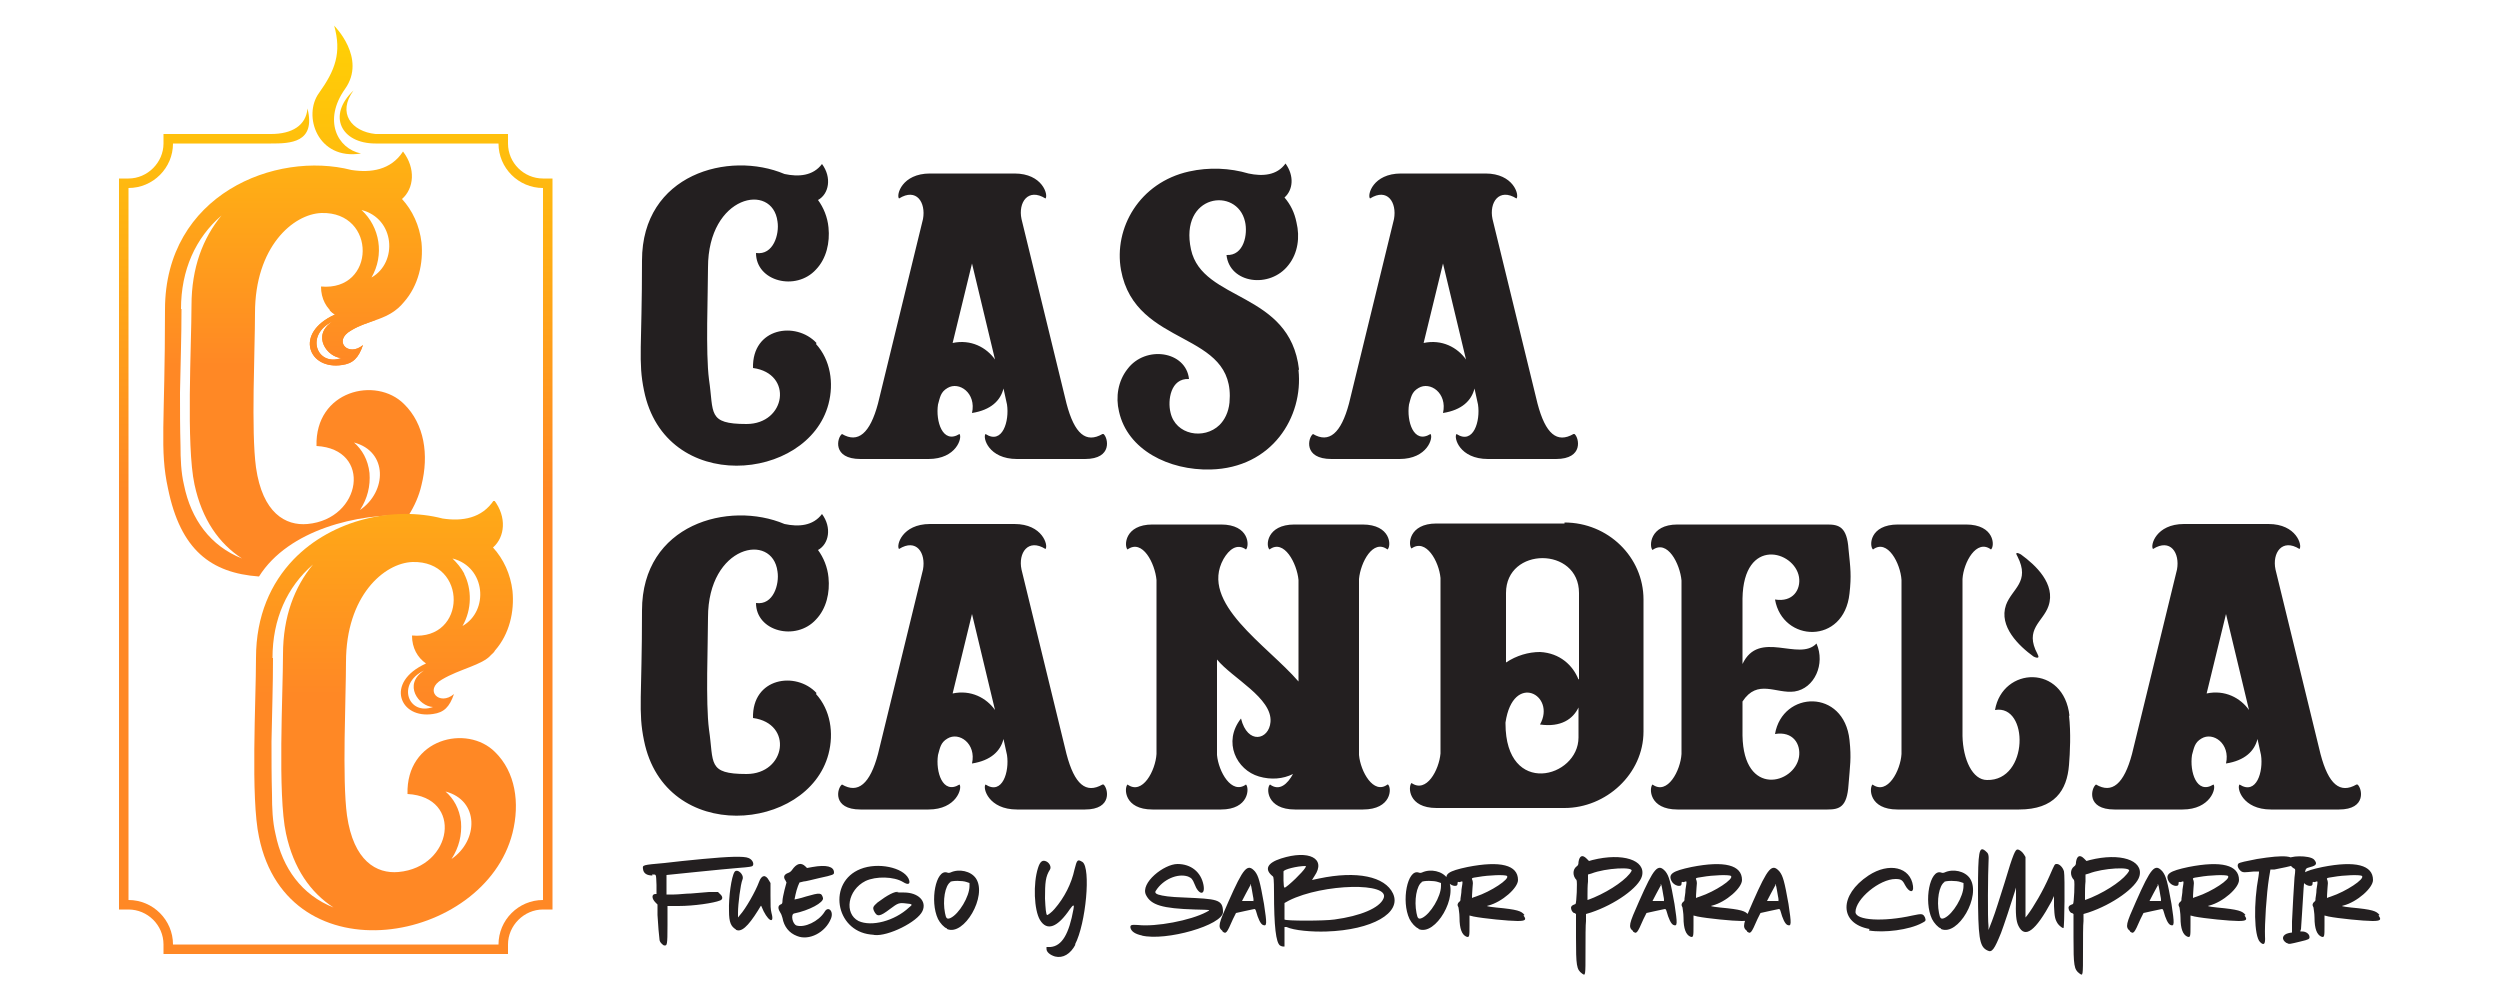<?xml version="1.0" encoding="UTF-8"?>
<svg xmlns="http://www.w3.org/2000/svg" xmlns:xlink="http://www.w3.org/1999/xlink" version="1.1" viewBox="0 0 500 200">
  <defs>
    <style>
      .cls-1 {
        fill: #231f20;
      }

      .cls-2 {
        clip-path: url(#clippath-1);
      }

      .cls-3 {
        clip-path: url(#clippath-3);
      }

      .cls-4 {
        clip-path: url(#clippath-2);
      }

      .cls-5 {
        clip-rule: evenodd;
        fill: none;
      }

      .cls-6 {
        fill: url(#Degradado_sin_nombre_4-2);
      }

      .cls-7 {
        fill: url(#Degradado_sin_nombre_4-4);
      }

      .cls-8 {
        fill: url(#Degradado_sin_nombre_4-3);
      }

      .cls-9 {
        fill: url(#Degradado_sin_nombre_4);
      }

      .cls-10 {
        clip-path: url(#clippath);
      }
    </style>
    <clipPath id="clippath">
      <path class="cls-5" d="M72.3,42c6.7,1.7,7.3,10.5,2,13.5,2.6-4.5,1.7-10.1-2-13.5ZM68.3,71.6c-4.9,1.8-7.4-4.6-1.8-7.3-4.3,2.8-1,7.2,1.8,7.3ZM70.8,88.5h0c6.8,1.8,6.6,9.8,1.2,13.5,1.5-2.3,2.1-4.8,1.9-7.4-.3-2.7-1.5-4.7-3.1-6.1ZM36.2,61.8h0c0-7.8,2.9-14.2,8.1-18.7-3.7,4.5-6,10.4-6,18s-1.1,28,.6,35.8c1.5,7,4.9,11.8,9.5,14.8-6.3-2.5-10.2-7.8-11.6-14.7-.6-2.5-.7-5.3-.7-7.9-.1-3.5-.1-7.1-.1-10.6.1-5.6.3-11.2.3-16.7ZM51,62.6c0-13.2,7.6-19.8,13.3-20,11.1-.3,10.9,15.7-.1,14.7,0,2.5,1.1,4.4,2.8,5.6-4.2,1.9-5.5,4.7-4.9,6.9.6,2.2,3,3.7,6.3,3.2,2.2-.3,3.3-1.4,4.2-4-2.9,2.5-6.1-.8-2.4-2.9,3.6-2.2,7.6-2,10.6-5.7,2.9-3.3,3.9-7.8,3.5-11.9-.4-3.4-1.8-6.4-3.9-8.7,2.4-2.1,2.8-6.1.2-9.5-2.4,3.7-6.4,4.3-10.3,3.7-15.2-3.9-37.3,4.9-37.3,27.9s-1.1,28,.6,35.8c2.5,12.3,8.6,16.9,18.2,17.6,5.9-9.4,19.9-12.7,29.9-12.2,1.2-1.9,2.1-3.9,2.6-6.1,1.5-6,.6-12.2-3.5-16.2-5.6-5.6-17.8-2.7-17.5,8.4,11.2.6,9.1,14.6-1.8,15.6-4.4.4-9-2.2-10.3-11.3-1-7.3-.2-23.5-.2-30.9Z"/>
    </clipPath>
    <linearGradient id="Degradado_sin_nombre_4" data-name="Degradado sin nombre 4" x1="58.8" y1="73.1" x2="58.8" y2="-11" gradientUnits="userSpaceOnUse">
      <stop offset="0" stop-color="#ff8825"/>
      <stop offset="1" stop-color="#ffdc00"/>
    </linearGradient>
    <clipPath id="clippath-1">
      <path class="cls-5" d="M68.3,71.6c-4.9,1.8-7.4-4.6-1.8-7.3-4.3,2.8-1,7.2,1.8,7.3ZM75.1,62h-9.2c.3.4.7.7,1.1.9-4.2,1.9-5.5,4.7-4.9,6.9.6,2.2,3,3.7,6.3,3.2,2.2-.3,3.3-1.4,4.2-4-2.9,2.5-6.1-.8-2.4-2.9,1.6-1,3.3-1.5,4.9-2.1v-2.1Z"/>
    </clipPath>
    <linearGradient id="Degradado_sin_nombre_4-2" data-name="Degradado sin nombre 4" x1="68" y1="72.6" x2="68" y2="-8.7" xlink:href="#Degradado_sin_nombre_4"/>
    <clipPath id="clippath-2">
      <path class="cls-5" d="M92.9,114.8h0c-.7-1.3-1.5-2.2-2.4-3.1,6.7,1.7,7.3,10.5,2,13.5,1.9-3.3,1.9-7.4.3-10.5ZM89.1,158.3h0c6.8,1.8,6.6,9.8,1.2,13.5,1.5-2.3,2.1-4.8,1.9-7.4-.3-2.7-1.5-4.7-3.1-6.1ZM54.5,131.6h0c0-7.8,2.9-14.2,8.1-18.7-3.7,4.5-6,10.4-6,18s-1.1,28,.6,35.8c1.5,7,4.9,11.8,9.5,14.8-6.3-2.5-10.2-7.8-11.6-14.7-.6-2.5-.7-5.3-.7-7.9-.1-3.5-.1-7.1-.1-10.6.1-5.6.3-11.2.3-16.7ZM86.6,141.4c-4.9,1.8-7.4-4.6-1.8-7.3-4.3,2.8-1,7.2,1.8,7.3ZM69.2,132.4c0-13.2,7.6-19.8,13.3-20,11.1-.3,10.9,15.7-.1,14.7,0,2.5,1.1,4.4,2.8,5.6h0c-4.2,1.9-5.5,4.7-4.9,6.9.6,2.2,3,3.7,6.3,3.2,2.2-.3,3.3-1.4,4.2-4-2.9,2.5-6.1-.8-2.4-2.9,3.5-2.1,8.1-2.9,9.8-4.9.3-.3.6-.5.8-.9,2.9-3.3,3.9-7.8,3.5-11.9-.4-3.4-1.8-6.4-3.9-8.7,2.4-2.1,2.8-6.1.2-9.5-2.4,3.7-6.4,4.3-10.3,3.7-9.6-2.5-22,.1-29.8,8.2-4.5,4.7-7.5,11.2-7.5,19.7s-1.1,28,.6,35.8c5.8,28.4,45.1,21.3,50.7-.8,1.5-6,.6-12.2-3.5-16.2-5.6-5.6-17.8-2.7-17.5,8.4,11.2.6,9.1,14.6-1.8,15.6-4.4.4-9-2.2-10.3-11.3-1-7.3-.2-23.5-.2-30.9Z"/>
    </clipPath>
    <linearGradient id="Degradado_sin_nombre_4-3" data-name="Degradado sin nombre 4" x1="77" y1="138.9" x2="77" y2="43.5" xlink:href="#Degradado_sin_nombre_4"/>
    <clipPath id="clippath-3">
      <path class="cls-5" d="M66.8,5.1s6.6,6.5,2.2,12.7c-4.4,6.2-1.6,11.9,3.2,12.9-8.7,1.4-11.7-7.6-8.4-12.1,3.2-4.5,4.6-8,3-13.6M110.5,181.9V35.7h-1.9c-3.8,0-7-3.1-7-7v-1.9h-26.5c-4.8-.5-7.7-4.2-4.4-8.7-5.3,5-2.5,10.6,4.4,10.6h24.6c0,4.9,4,8.9,8.9,8.9v142.4c-4.9,0-8.9,4-8.9,8.9H34.6c0-4.9-4-8.9-8.9-8.9V37.6c4.9,0,8.9-4,8.9-8.9h19.6c3.8,0,9-.1,7.3-7-.3,3.4-3.1,5.1-7.3,5.1h-21.5v1.9c0,3.8-3.2,7-7,7h-1.9v146.2h1.9c3.8,0,7,3.1,7,7v1.9h68.9v-1.9c0-3.8,3.2-7,7-7h1.9Z"/>
    </clipPath>
    <linearGradient id="Degradado_sin_nombre_4-4" data-name="Degradado sin nombre 4" x1="67.2" y1="98" x2="67.2" y2="-8.2" xlink:href="#Degradado_sin_nombre_4"/>
  </defs>
  <!-- Generator: Adobe Illustrator 28.7.10, SVG Export Plug-In . SVG Version: 1.2.0 Build 236)  -->
  <g>
    <g id="Capa_1">
      <g>
        <path class="cls-1" d="M441.3,138.8l3.9-16,4.6,19.2c-1.7-2.4-4.8-4.1-8.5-3.3M471.3,156.9c-3.3,1.9-5.6,0-7.2-6.1l-9-36.9c-.7-3.3,1.3-6.3,4.8-4.1.6-.7-.6-5-6.2-5h-16.9c-5.6,0-6.8,4.3-6.2,5,3.5-2.2,5.4.8,4.8,4.1l-9,36.9c-1.6,6-4,8-7.2,6.1-1,.7-2,5,3.7,5h13.6c5.6,0,6.8-4.3,6.2-5-3.4,2.1-4.8-2.6-4.3-5.9.4-1.4.5-2.5,1.9-3.3,2.3-1.4,5.8,1,4.9,5,3.8-.6,5.7-2.5,6.3-4.9l.7,3.2c.5,3.3-.9,8.1-4.3,5.9-.6.7.6,5,6.3,5h13.6c5.6,0,4.6-4.3,3.7-5ZM413.9,143.2c-1.1-10.4-13.4-9.9-14.9-1.2,6.8-1.2,6.8,14.2-1.6,14-2.9,0-4.8-4.1-4.9-8.8v-31.4c.2-3.3,2.8-8.1,5.7-5.9.8-.7.7-5-5-5h-13.6c-5.7,0-5.8,4.3-5,5,2.9-2.2,5.5,2.8,5.7,6.1v34.8c-.2,3.3-2.8,8.3-5.8,6.1-.7.7-.7,5,5,5,8.1,0,16.2,0,24.3,0,7.1,0,9.6-3.8,10-8.9.2-2.4.4-6.5,0-9.9ZM406.7,131.3s1.5.8.8-.5c-2.7-5,1.1-6.4,2.2-9.6,1.5-4.4-2.6-8.2-5.5-10.3,0,0-1.5-.9-.7.4,2.6,5.1-1.1,6.4-2.3,9.7-1.5,4.3,2.6,8.2,5.5,10.3ZM355,146.8c3.6-.6,5.2,2,4.8,4.6-.9,5.4-11.1,8.1-11.3-4.3v-6.8c3-4.6,6.7-1.5,10.4-2,4-.6,6.2-5.5,4.4-9.6-3.5,3.7-11.5-2.9-14.8,4.1v-13.1c.2-12.4,10.4-9.6,11.3-4.3.4,2.5-1.2,5.1-4.8,4.5,1.5,8.6,13.8,9.1,14.9-1.2.4-3.6.2-5-.2-8.9-.3-4.4-1.9-4.9-4.2-4.9h-30c-5.6,0-5.7,4.4-5,5.1,3-2.2,5.5,2.8,5.8,6.1v34.7c-.2,3.3-2.8,8.3-5.8,6.1-.7.7-.7,5,5,5,10,0,20,0,30,0,2.4,0,3.9-.5,4.2-4.9.3-3.9.6-5.3.2-9-1.1-10.3-13.4-9.9-14.9-1.2ZM315.7,135.9c-1.1-2.8-3.7-5.3-7.7-5.5-2.3,0-4.7.7-6.8,2.1v-13.9c0-9.3,14.6-9.3,14.6,0v17.2ZM315.7,147.5c0,8.1-14.6,12-14.6-2.8v-.2c1.5-10.2,10.2-5.5,6.9.4,4.2.6,6.6-1.1,7.7-3.4v6ZM312.9,104.7c-8.3,0-16.5,0-24.8,0h-.8c-5.6,0-5.7,4.3-5,5,2.9-2.1,5.5,2.6,5.8,5.9v35.1c-.3,3.3-2.8,8-5.8,5.9-.7.7-.7,5,5,5h.8c8.3,0,16.5,0,24.8,0s15.8-6.8,15.8-15.3v-26.4c0-8.5-7.1-15.4-15.8-15.4ZM277.5,156.9c-2.8,2.1-5.4-2.6-5.7-5.9v-35.2c.3-3.3,2.8-8.1,5.7-5.9.8-.7.7-5-5-5h-13.6c-5.6,0-5.8,4.3-5,5,2.9-2.2,5.5,2.8,5.8,6.1v20.3c-6.3-7.3-19.9-15.7-15-24.5,1.1-1.9,2.7-3.2,4.5-1.9.7-.7.7-5-5-5h-13.7c-5.6,0-5.7,4.3-5,5,3-2.2,5.5,2.8,5.8,6.1v34.8c-.2,3.3-2.8,8.3-5.8,6.1-.7.7-.7,5,5,5h13.7c5.6,0,5.7-4.3,5-5-2.9,2.1-5.5-2.6-5.8-5.9v-19.1c3,3.7,11.1,7.7,10.7,12.5-.3,3.6-4.6,4.6-5.9-.7-3.7,4.7-.9,10.3,3.6,11.6,2.4.7,4.8.5,6.8-.5-1.1,2-2.7,3.5-4.6,2.1-.8.7-.7,5,5,5h13.6c5.7,0,5.8-4.3,5-5ZM190.5,138.8l3.9-16,4.6,19.2c-1.7-2.4-4.8-4.1-8.5-3.3ZM220.5,156.9c-3.3,1.9-5.6,0-7.2-6.1l-9-36.9c-.7-3.3,1.3-6.3,4.8-4.1.6-.7-.6-5-6.2-5h-16.9c-5.6,0-6.8,4.3-6.2,5,3.5-2.2,5.4.8,4.8,4.1l-9,36.9c-1.6,6-4,8-7.2,6.1-1,.7-2,5,3.7,5h13.6c5.6,0,6.8-4.3,6.2-5-3.4,2.1-4.8-2.6-4.3-5.9.4-1.4.5-2.5,1.9-3.3,2.3-1.4,5.8,1,4.9,5,3.8-.6,5.7-2.5,6.3-4.9l.7,3.2c.5,3.3-.9,8.1-4.3,5.9-.6.7.6,5,6.3,5h13.6c5.6,0,4.6-4.3,3.7-5ZM163.3,138.6c-4.1-4.4-12.9-3.1-12.7,5,8.1,1.1,6.6,11.2-1.3,11.2s-6.5-2.2-7.5-8.9c-.7-5.4-.2-17-.2-22.4,0-14.5,12.9-17.1,13.9-9.2.4,2.5-.8,6.8-4.3,6.3,0,5.7,8,7.7,12,3.3,2.1-2.2,2.8-5.4,2.5-8.4-.2-2.1-1-4-2.1-5.5,2.2-1.2,2.8-4.5.8-7.2-1.8,2.4-4.7,2.6-7.5,2-11.1-4.7-28.5,0-28.5,17.3s-.8,20.2.4,26c4.2,20.9,32.8,18.3,36.9,2.7,1.1-4.2.4-8.8-2.5-12ZM284.7,68.7l3.9-16,4.6,19.2c-1.7-2.4-4.8-4.1-8.5-3.3ZM314.7,86.8c-3.3,1.9-5.6,0-7.2-6.1l-9-36.9c-.7-3.3,1.3-6.3,4.8-4.1.6-.7-.6-5-6.2-5h-16.9c-5.6,0-6.8,4.3-6.2,5,3.5-2.2,5.4.8,4.8,4.1l-9,36.9c-1.6,6-4,8-7.2,6.1-1,.7-2,5,3.7,5h13.6c5.6,0,6.8-4.3,6.2-5-3.4,2.1-4.8-2.6-4.3-5.9.4-1.4.5-2.5,1.9-3.3,2.3-1.4,5.8,1,4.9,5,3.8-.6,5.7-2.5,6.3-4.9l.7,3.2c.5,3.3-.9,8.1-4.3,5.9-.6.7.6,5,6.3,5h13.6c5.6,0,4.6-4.3,3.7-5ZM259.8,73.9c-1.8-15.7-19.3-13.5-21.6-24-2.4-11.1,9.2-12.6,10.8-5.6.6,2.5-.2,6.9-3.7,6.7.6,5.7,8.7,6.8,12.4,2,1.9-2.4,2.3-5.6,1.6-8.5-.4-2-1.2-3.6-2.4-5,1.7-1.5,2-4.3.2-6.8-1.7,2.4-4.6,2.6-7.4,2-3.7-1.1-7.9-1.3-11.9-.4-9.9,2.2-15.1,11.3-13.6,19.7,2.9,15.8,23,11.9,21.7,26.5-.2,2-1,3.5-2,4.5-3.1,3-8.8,2-9.8-2.5-.6-2.4,0-6.9,3.7-6.7-.6-5.6-8.7-6.8-12.3-2-1.9,2.4-2.4,5.6-1.7,8.5,1.7,7.7,10,11.8,18.3,11.6,12.3-.3,18.6-10.5,17.6-19.9ZM190.5,68.7l3.9-16,4.6,19.2c-1.7-2.4-4.8-4.1-8.5-3.3ZM220.5,86.8c-3.3,1.9-5.6,0-7.2-6.1l-9-36.9c-.7-3.3,1.3-6.3,4.8-4.1.6-.7-.6-5-6.2-5h-16.9c-5.6,0-6.8,4.3-6.2,5,3.5-2.2,5.4.8,4.8,4.1l-9,36.9c-1.6,6-4,8-7.2,6.1-1,.7-2,5,3.7,5h13.6c5.6,0,6.8-4.3,6.2-5-3.4,2.1-4.8-2.6-4.3-5.9.4-1.4.5-2.5,1.9-3.3,2.3-1.4,5.8,1,4.9,5,3.8-.6,5.7-2.5,6.3-4.9l.7,3.2c.5,3.3-.9,8.1-4.3,5.9-.6.7.6,5,6.3,5h13.6c5.6,0,4.6-4.3,3.7-5ZM163.3,68.6c-4.1-4.4-12.9-3.1-12.7,5,8.1,1.1,6.6,11.2-1.3,11.2s-6.5-2.2-7.5-8.9c-.7-5.4-.2-17-.2-22.4,0-14.5,12.9-17.1,13.9-9.2.4,2.5-.8,6.8-4.3,6.3,0,5.7,8,7.7,12,3.3,2.1-2.2,2.8-5.4,2.5-8.4-.2-2.1-1-4-2.1-5.5,2.2-1.2,2.8-4.5.8-7.2-1.8,2.4-4.7,2.6-7.5,2-11.1-4.7-28.5,0-28.5,17.3s-.8,20.2.4,26c4.2,20.9,32.8,18.3,36.9,2.7,1.1-4.2.4-8.8-2.5-12Z"/>
        <g class="cls-10">
          <rect class="cls-9" x="31.8" y="30.2" width="53.9" height="85.3"/>
        </g>
        <g class="cls-2">
          <rect class="cls-6" x="60.9" y="62" width="14.2" height="11.6"/>
        </g>
        <g class="cls-4">
          <rect class="cls-8" x="50.1" y="100.2" width="53.9" height="95.9"/>
        </g>
        <g class="cls-3">
          <rect class="cls-7" x="23.8" y="5.1" width="86.7" height="185.7"/>
        </g>
        <path class="cls-1" d="M465.4,179.6c0,0,0-1,.1-2,.1-.9.1-1.1,0-1.5-.2-.5-.3-.5,1.1-.7,2.2-.4,5.5-.5,5.8-.2.6.6-3.2,3.1-6.2,4.1-.4.1-.8.3-.8.3M475.9,183c-.6-.8-1.4-1.1-5.7-1.5-1.8-.2-2.1-.3-1.5-.4,2.7-.7,5.9-3.5,5.9-5.1,0-3-3.5-3.9-10.1-2.6-3.8.8-4.7,1.4-4,2.8.5,1,2,1.3,2,.6s.2-.3.5-.4c.6-.2.6-.4.3,1.5,0,.8-.2,1.6-.2,1.8,0,.4,0,.5-.3.7-.3.3-.4.6-.1,1.1,0,.2.2,1.1.2,2,0,2.3.5,3.4,1.3,3.8.7.3.7,0,.7-2.2v-2l.8.2c2,.4,7.1.9,8.8.9s1.8-.3,1.2-1.1ZM457.4,188.6c.4.3.6.2,2.7-.3,1.7-.4,1.8-.5,1.8-.9,0-.6-.7-1.1-1.4-1.1s-.4,0-.3-.5c0-.3.1-1.6.2-3,.3-5.3.4-6.1.5-7.2.2-2,.1-1.9,1.2-2.2,1.2-.3,1.4-.7.7-1.5-.9-.9-5.2-.8-5.2,0s.8,1.6,1.2,1.8c.3.1.3.2.1,1.8-.1,1.5-.4,6.2-.5,8.8v2.2c0,0-.6.1-.6.1-1.4.3-1.6,1.3-.5,2ZM454,173.9h.9c3.9-.8,4.1-.8,4.1-1.3,0-1.5-2-1.7-7.6-.8-2.1.4-3.5.7-3.7.9-.4.4,0,1.2.6,1.6.4.2.4.2,2.5,0,.7,0,1,0,1,0s0,.5-.1,1c-1,5.3-.9,11.9.3,13.1.8.8,1.1.4,1-1.1-.1-2.4.3-8.6.8-11.7l.3-1.8ZM438.6,179.6c0,0,0-1,.1-2,.1-.9.1-1.1,0-1.5-.2-.5-.3-.5,1.1-.7,2.2-.4,5.5-.5,5.8-.2.6.6-3.2,3.1-6.2,4.1-.4.1-.8.3-.8.3ZM449.1,183c-.6-.8-1.4-1.1-5.7-1.5-1.8-.2-2.1-.3-1.5-.4,2.7-.7,5.9-3.5,5.9-5.1,0-3-3.5-3.9-10.1-2.6-3.8.8-4.7,1.4-4,2.8.5,1,2,1.3,2,.6s.2-.3.5-.4c.6-.2.6-.4.3,1.5,0,.8-.2,1.6-.2,1.8,0,.4,0,.5-.3.7-.3.3-.4.6-.1,1.1,0,.2.2,1.1.2,2,0,2.3.5,3.4,1.3,3.8.7.3.7,0,.7-2.2v-2l.8.2c2,.4,7.1.9,8.8.9s1.8-.3,1.2-1.1ZM431.5,176.9c.1-.2.2,0,.4,1.2.1.8.3,1.5.3,1.8,0,.3,0,.4-.1.3-.1,0-.7,0-1.2,0-.6,0-1,0-1,0,0,0,1.5-2.9,1.7-3.2ZM426,186.3c.7.5.8.5,2.1-2.5l.6-1.2,1.8-.4c1-.2,1.8-.4,1.9-.4,0,0,.2,0,.3.4.4,1.5.9,2.6,1.4,2.8.8.3.8-.2.2-4.2-.8-4.5-1.1-5.6-1.8-6.5-1.5-1.7-2.3-.8-5.3,6-2,4.5-2.2,5.1-1.2,5.9ZM417,178.9c0-.6,0-1.8.1-2.6v-1.4c0,0,.7-.2.7-.2,2.8-1.1,8.5-1.4,8-.5-.8,1.5-4,3.8-7.5,5.3-.7.3-1.3.5-1.3.5s0-.5,0-1.1ZM414.4,182.6l.3.2v4.7c0,5.6.1,6.4,1.2,7.2.7.5.7.6.7-4.5,0-2.5,0-5.3.1-6v-1.4c0,0,1-.3,1-.3,4.8-1.6,9.6-5,10.2-7.3.8-3.2-3.9-4.7-9.9-3.2l-.7.2-.5-.5c-.8-.8-1.4-.6-1.6.7,0,.5-.1.7-.4.9-.8.6-.8,1.9,0,2.7.2.3,0,4.7-.2,4.8-.8.3-.8.4-.9.7,0,.4.2.9.6,1.1ZM397.5,190.1c.9.5,1.4-.3,2.7-3.5.5-1.3,2.1-6.1,2.8-8.4l.2-.7v2.2c-.1,3.1,0,4.5.5,5.5,1.3,2.6,3.4,1,6.6-4.9l.5-1.1v2c.1,2.2.2,2.7.8,3.6.4.5,1,.9,1.1.8.2-.1.3-10.3.1-11.3-.2-.8-.9-1.5-1.4-1.5s-.4-.1-1.5,2.4c-1.3,3-3.2,6.2-4.4,7.8l-.4.5v-6s0-6.1,0-6.1l-.3-.5c-.3-.5-.9-1-1.3-1s-.8.6-2.6,6.7c-1.1,3.4-1.7,5.5-2.5,7.6l-.7,1.8v-.8c-.2-1.3-.1-11,0-12.6.1-1.7,0-1.9-.6-2.4-1.3-1.1-1.5.1-1.5,8,0,9.3.3,11,1.7,11.8ZM388.8,176.4c.4-.3,2.5-.3,3.3,0l.6.2v.6c0,2.1-2.1,5.6-3.8,6.4-.7.3-.9.1-1.1-1-.5-2.5,0-5.5,1.1-6.2ZM388.2,185.8c3.4,1.5,8.1-6.6,5.8-10.1-1-1.5-3.4-2-5.1-1.2-.3.1-.4.1-.7,0-2.2-.7-3.5,5.7-1.8,9.3.4.8,1.2,1.7,1.8,1.9ZM373.8,186.1c3,.5,8-.1,10.6-1.5.8-.4.8-.5.6-1.1-.4-.8-.6-.8-2.5-.4-5.8,1.3-11.4,1-11.4-.7,0-2.6,4.8-6.6,8-6.6,1.1,0,1.4.2,1.9,1.2.8,1.5,1.8,1.7,1.6.2-.5-3.8-4.8-4.8-8.9-2.1-5.9,3.9-5.9,9.6.2,10.7ZM355,176.9c.1-.2.2,0,.4,1.2.1.8.3,1.5.3,1.8,0,.3,0,.4-.1.3-.1,0-.7,0-1.2,0-.6,0-1,0-1,0,0,0,1.5-2.9,1.7-3.2ZM349.4,186.3c.7.5.8.5,2.1-2.5l.6-1.2,1.8-.4c1-.2,1.8-.4,1.9-.4,0,0,.2,0,.3.4.4,1.5.9,2.6,1.4,2.8.8.3.8-.2.2-4.2-.8-4.5-1.1-5.6-1.8-6.5-1.5-1.7-2.3-.8-5.3,6-2,4.5-2.2,5.1-1.2,5.9ZM339.2,179.6c0,0,0-1,.1-2,.1-.9.1-1.1,0-1.5-.2-.5-.3-.5,1.1-.7,2.2-.4,5.5-.5,5.8-.2.6.6-3.2,3.1-6.2,4.1-.4.1-.8.3-.8.3ZM349.7,183c-.6-.8-1.4-1.1-5.7-1.5-1.8-.2-2.1-.3-1.5-.4,2.7-.7,5.9-3.5,5.9-5.1,0-3-3.5-3.9-10.1-2.6-3.8.8-4.7,1.4-4,2.8.5,1,2,1.3,2,.6s.2-.3.5-.4c.6-.2.6-.4.3,1.5,0,.8-.2,1.6-.2,1.8,0,.4,0,.5-.3.7-.3.3-.4.6-.1,1.1,0,.2.2,1.1.2,2,0,2.3.5,3.4,1.3,3.8.7.3.7,0,.7-2.2v-2l.8.2c2,.4,7.1.9,8.8.9s1.8-.3,1.2-1.1ZM332.1,176.9c.1-.2.2,0,.4,1.2.1.8.3,1.5.3,1.8,0,.3,0,.4-.1.3-.1,0-.7,0-1.2,0-.6,0-1,0-1,0,0,0,1.5-2.9,1.7-3.2ZM326.6,186.3c.7.5.8.5,2.1-2.5l.6-1.2,1.8-.4c1-.2,1.8-.4,1.9-.4,0,0,.2,0,.3.4.4,1.5.9,2.6,1.4,2.8.8.3.8-.2.2-4.2-.8-4.5-1.1-5.6-1.8-6.5-1.5-1.7-2.3-.8-5.3,6-2,4.5-2.2,5.1-1.2,5.9ZM317.5,178.9c0-.6,0-1.8.1-2.6v-1.4c0,0,.7-.2.7-.2,2.8-1.1,8.5-1.4,8-.5-.8,1.5-4,3.8-7.5,5.3-.7.3-1.3.5-1.3.5s0-.5,0-1.1ZM314.9,182.6l.3.2v4.7c0,5.6.1,6.4,1.2,7.2.7.5.7.6.7-4.5,0-2.5,0-5.3.1-6v-1.4c0,0,1-.3,1-.3,4.8-1.6,9.6-5,10.2-7.3.8-3.2-3.9-4.7-9.9-3.2l-.7.2-.5-.5c-.8-.8-1.4-.6-1.6.7,0,.5-.1.7-.4.9-.8.6-.8,1.9,0,2.7.2.3,0,4.7-.2,4.8-.8.3-.8.4-.9.7,0,.4.2.9.6,1.1ZM294.4,179.6c0,0,0-1,.1-2,.1-.9.1-1.1,0-1.5-.2-.5-.3-.5,1.1-.7,2.2-.4,5.5-.5,5.8-.2.6.6-3.2,3.1-6.2,4.1-.4.1-.8.3-.8.3ZM304.9,183c-.6-.8-1.4-1.1-5.7-1.5-1.8-.2-2.1-.3-1.5-.4,2.7-.7,5.9-3.5,5.9-5.1,0-3-3.5-3.9-10.1-2.6-3.8.8-4.7,1.4-4,2.8.5,1,2,1.3,2,.6s.2-.3.5-.4c.6-.2.6-.4.3,1.5,0,.8-.2,1.6-.2,1.8,0,.4,0,.5-.3.7-.3.3-.4.6-.1,1.1,0,.2.2,1.1.2,2,0,2.3.5,3.4,1.3,3.8.7.3.7,0,.7-2.2v-2l.8.2c2,.4,7.1.9,8.8.9s1.8-.3,1.2-1.1ZM284.3,176.4c.4-.3,2.5-.3,3.3,0l.6.2v.6c0,2.1-2.1,5.6-3.8,6.4-.7.3-.9.1-1.1-1-.5-2.5,0-5.5,1.1-6.2ZM283.7,185.8c3.4,1.5,8.1-6.6,5.8-10.1-1-1.5-3.4-2-5.1-1.2-.3.1-.4.1-.7,0-2.2-.7-3.5,5.7-1.8,9.3.4.8,1.2,1.7,1.8,1.9ZM276.7,179.7c-.8,1.9-4.6,3.5-9.8,4.2-2,.3-9.8.3-10,0,0,0,0-.8,0-1.7v-1.6c0,0,.9-.5.9-.5,6.8-3.4,20.4-3.7,18.9-.4ZM261.1,173.2c.5,0-1.5,2.2-3.4,3.8-1,.8-.9.8-1-.9,0-.8,0-1.6,0-1.8,0-.4,2.7-1.1,4.4-1.1ZM263.8,175.7l-1.4.3.5-.8c2.4-3.5-1.1-5.3-6.7-3.5-2.8.9-3.4,2.2-1.6,3.6.1.1.2.6.2,3.1,0,7,.4,10.1,1.2,10.7.2.1.4.2.6.2h.3s0-3.9,0-3.9h.4c1.5.7,5.1,1,8,.9,9.1-.3,15.1-3.7,13.3-7.6-1.6-3.4-7.2-4.6-14.8-3ZM250,176.9c.1-.2.2,0,.4,1.2.1.8.3,1.5.3,1.8,0,.3,0,.4-.1.3-.1,0-.7,0-1.2,0-.6,0-1,0-1,0,0,0,1.5-2.9,1.7-3.2ZM244.5,186.3c.7.5.8.5,2.1-2.5l.6-1.2,1.8-.4c1-.2,1.8-.4,1.9-.4,0,0,.2,0,.3.4.4,1.5.9,2.6,1.4,2.8.8.3.8-.2.2-4.2-.8-4.5-1.1-5.6-1.8-6.5-1.5-1.7-2.3-.8-5.3,6-2,4.5-2.2,5.1-1.2,5.9ZM228.3,187.1c4.9,1.2,16.3-2.1,16.3-4.7s-1.3-2.6-7.8-2.9c-2.9-.1-4.2-.3-5.2-.6q-.8-.3-.4-.8c1.4-2.2,4.3-3.5,6.4-2.8.7.3.9.5,1.3,1.5.8,2.2,2.2,2.4,1.8.2-.5-2.6-2.5-4.2-5.2-4.2s-7.5,3.8-6.3,6.2c1,2,3.2,2.7,9.8,2.9,3.3.1,3.2,0,2.3.5-3.2,1.7-10.1,3-13.7,2.6-1.4-.1-1.6,0-1.5.6.2.7.9,1.2,2.3,1.5ZM215,188.9c2.2-4.2,3.2-15.3,1.5-16.5-1-.6-1.1-.5-1.6,1.5-.6,2.8-2,5.6-4,7.9-.5.6-1.4,1.3-1.5,1.2-.2-.2-.3-1.2-.4-3.3,0-3.2.1-4.4,1-5.8.3-.5-.1-1.3-.7-1.6-.8-.4-1.3,0-1.7,1.3-1,3.1-.8,8.4.4,10.4,1.4,2.3,3.5,1.5,6-2.2q1-1.4.7,0c-.9,5-2.3,7.4-4.6,7.6h-.8c0,0,0,.4,0,.4,0,.6.7,1.2,1.7,1.5,1.6.4,3.1-.5,4.1-2.4ZM190,176.4c.4-.3,2.5-.3,3.3,0l.6.2v.6c0,2.1-2.1,5.6-3.8,6.4-.7.3-.9.1-1.1-1-.5-2.5,0-5.5,1.1-6.2ZM189.4,185.8c3.4,1.5,8.1-6.6,5.8-10.1-1-1.5-3.4-2-5.1-1.2-.3.1-.4.1-.7,0-2.2-.7-3.5,5.7-1.8,9.3.4.8,1.2,1.7,1.8,1.9ZM174.1,186.9c.4,0,.8.1.8.1,2.7.3,8.6-2.6,9.6-4.8.9-2-.9-3.7-3.7-3.7s-1,0-1.1-.1c-.7-.2-2.2.6-4.2,2.1-.9.8-1,1-.7,1.7.6,1.2,1.1,1.2,3.2-.4,1.6-1.2,1.8-1.3,3.3-1.1,1.2.1,1.3.2.5.8-2.9,2.7-7.5,3.9-10.1,2.7-2.9-1.5-2.2-6.2,1.4-8,2.1-1,5.7-.9,7.5.2,1.1.7,1.6.4,1.1-.7-1.1-2.2-6.1-3.3-9.6-1.9-6.6,2.6-5.1,12.3,2,13.1ZM156.5,183.6c.3,1.7,1.3,3,2.9,3.6,2.4,1,5.7-.7,6.8-3.5.6-1.5-.6-2.6-1.3-1.3-1.2,1.9-4,3.2-5.6,2.7-.8-.3-1.2-2.2-.5-2.4,3-.6,6-2.2,5.8-3.1-.3-1.1-.6-1.1-3.4-.3-1.2.4-2.3.6-2.3.6,0,0,.3-1.7.7-2.7l.3-.7.8-.2c.4,0,1.9-.4,3.2-.7,2.8-.6,2.9-.7,2.9-1.1,0-1.2-1.5-1.6-4.3-1.1l-1.1.2-.3-.3c-.9-.9-1.8-.6-2.7.7-.2.3-.5.5-.8.6-.8.3-1,.8-.5,1.5l.2.4-.4,1.5c-.2.8-.4,1.8-.4,2.1,0,.6-.1.7-.4.8-.6.3-.5.9,0,1.7.1.1.3.6.4,1ZM147.1,185.9c1.1.7,2.5-.6,4.5-3.8.6-1,.6-1.1.7-.8,1.1,2.8,2.7,3.8,2,1.3-.2-.9-.2-1.2-.2-3.5v-2.5s-.3-.5-.3-.5c-.7-1.3-1.5-1.1-2,.3-.7,1.9-2.7,5.4-3.8,6.6l-.4.5v-1c0-1.6.5-5.7.9-6.6.4-1-1.1-2.3-1.6-1.5-.6.9-1.2,5-1.1,7.8,0,2.3.4,3.1,1.4,3.7ZM130.4,174.9c.9,0,.8-.2.9,2.1v1.8c0,0-.2,0-.2,0-.8,0-.8.9,0,1.7l.4.4v2.1c.1,2,.3,4.1.4,4.9,0,.3.2.6.4.8.2.2.4.4.6.4.5,0,.6,0,.6-4.1v-3.8s2.2,0,2.2,0c3.1,0,7.1-.6,8.3-1.1.6-.2.6-.8,0-1.3l-.4-.4h-1.8c-1,.1-2.6.2-3.6.3-1,0-2.5.2-3.4.2h-1.5c0,0,0-.5,0-.5,0-.3,0-1.2,0-2,0-.8,0-1.4,0-1.4,0,0,11.6-1.2,14.2-1.4,2.7-.2,2.8-.3,3-.4.4-.4,0-1.3-.8-1.6-.9-.4-3.9-.3-9.2.2-2.4.2-5.8.6-7.6.8-4.5.4-4.4.4-4.3,1.2.1.9.8,1.3,1.9,1.3Z"/>
      </g>
    </g>
  </g>
</svg>